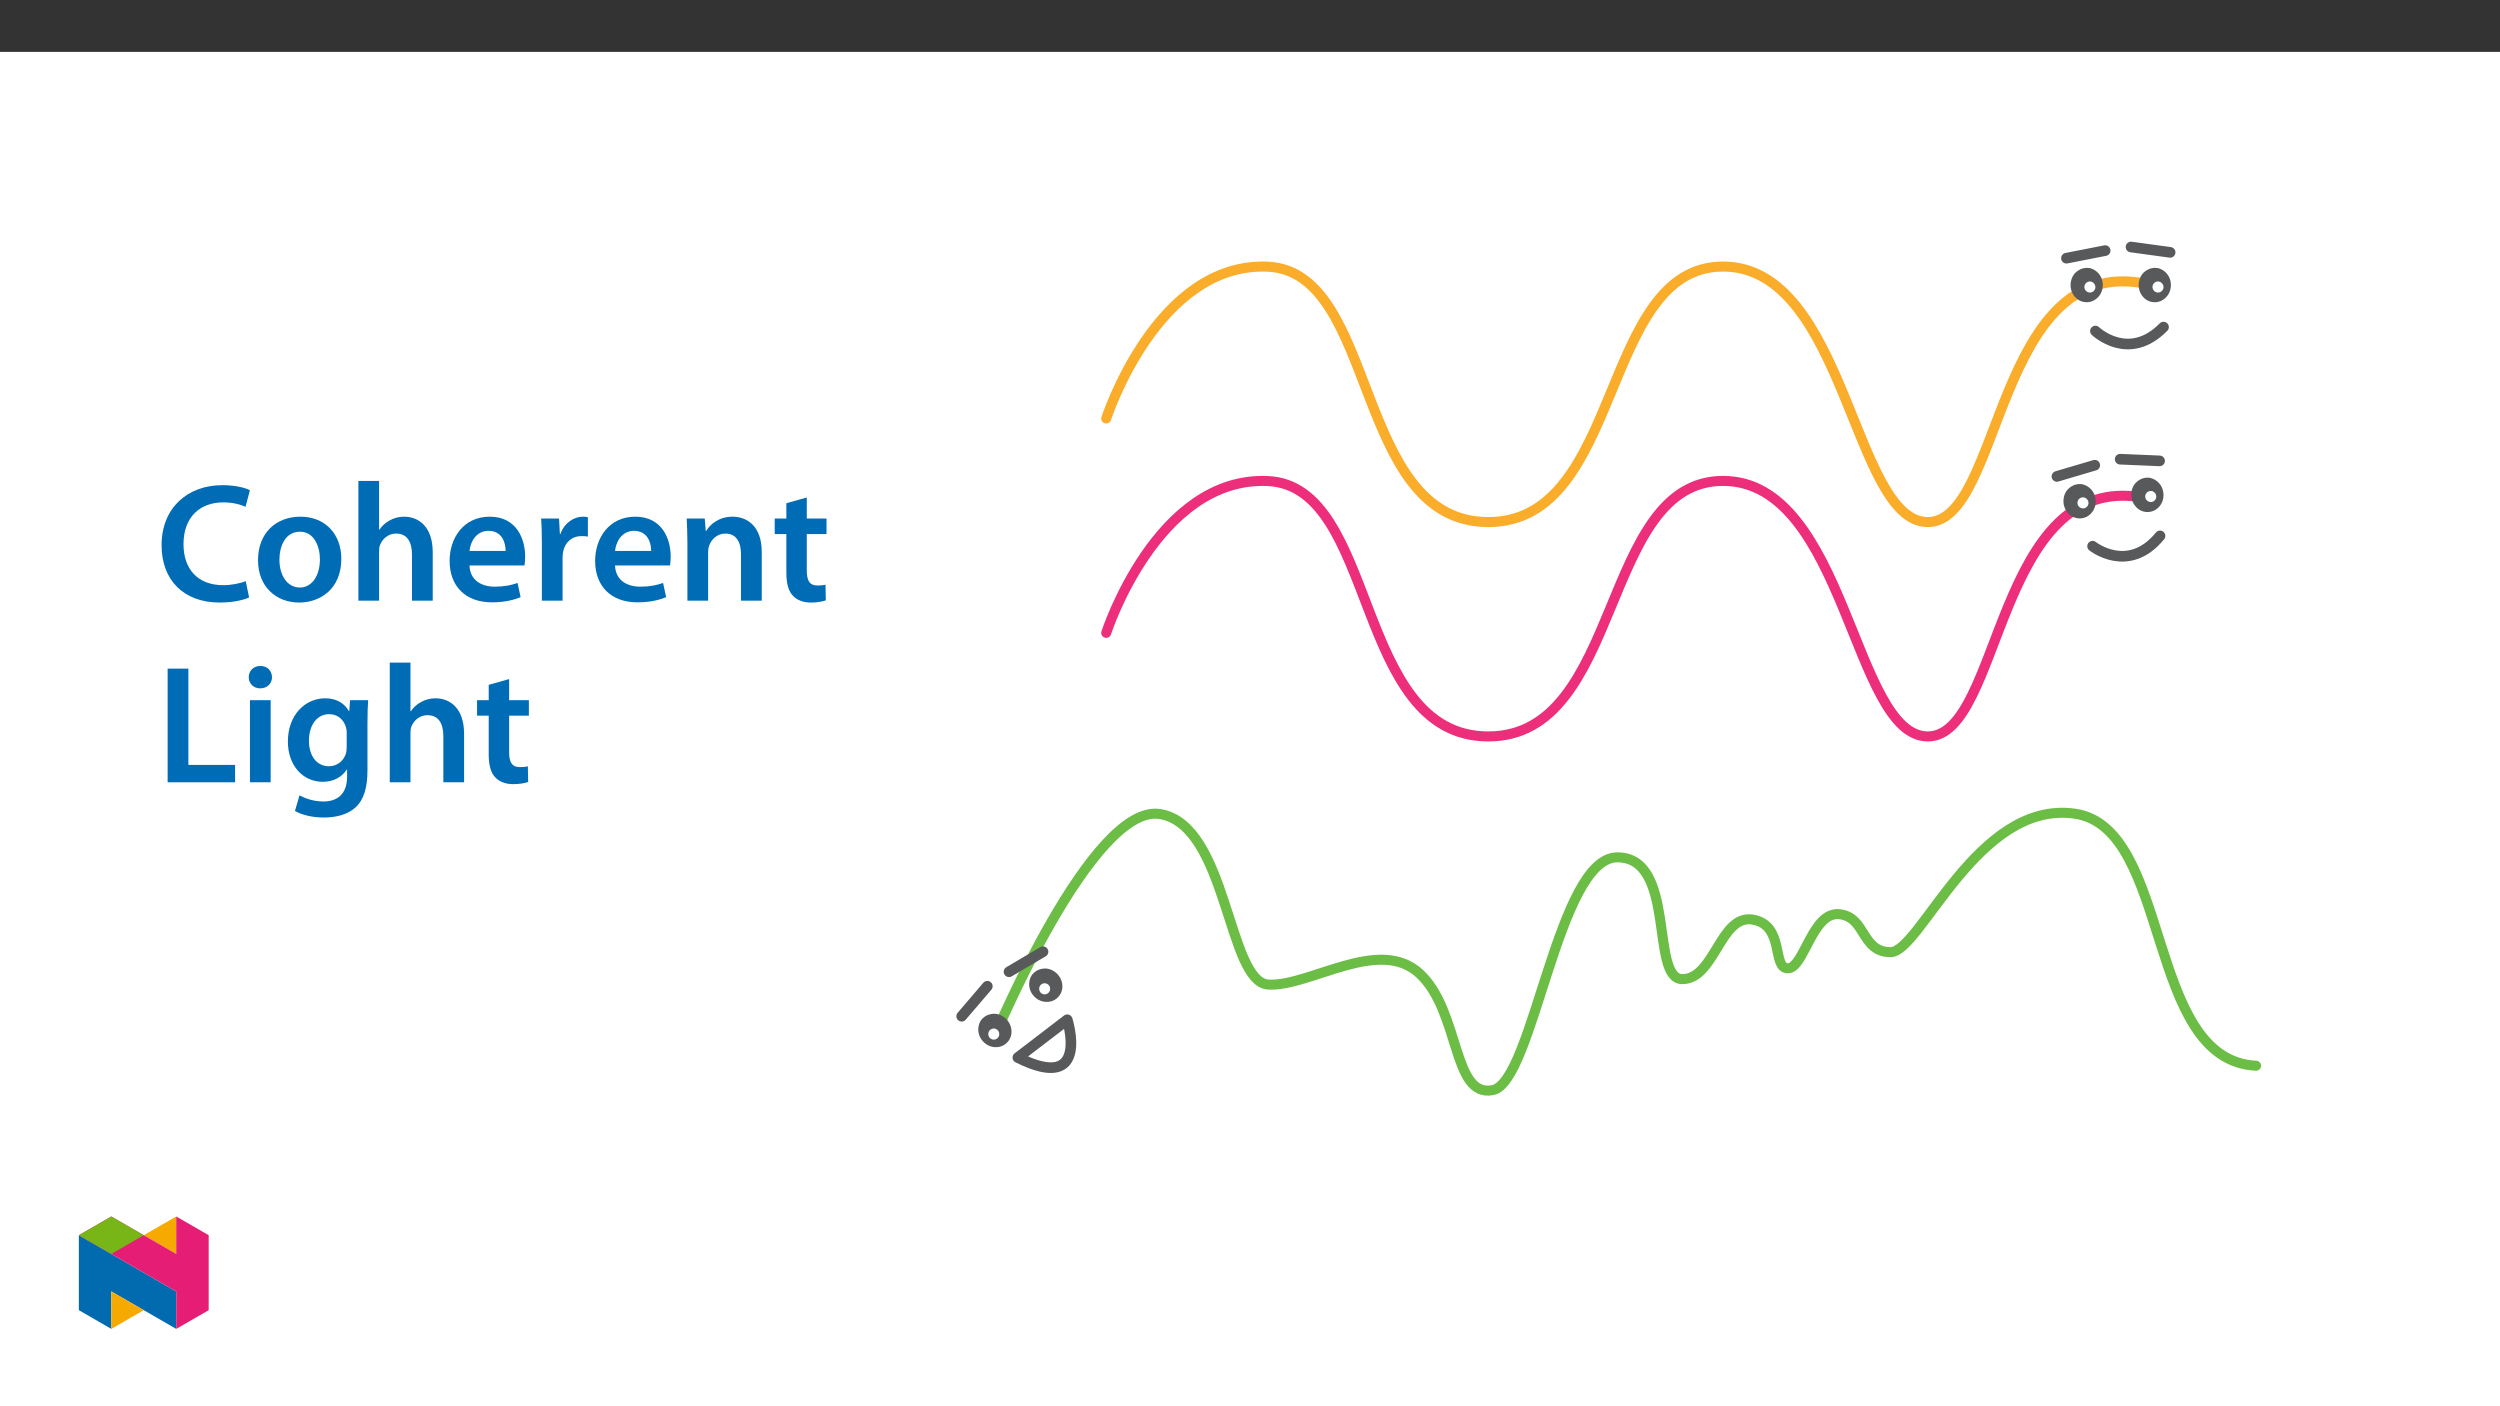 ﻿<?xml version="1.0" encoding="utf-8"?>
<svg xmlns="http://www.w3.org/2000/svg" xmlns:xlink="http://www.w3.org/1999/xlink" viewBox="0 0 960 540" version="1.1">
  <rect x="0" y="0" width="960" height="540" fill="#333333" stroke="none"/>
  <defs>
    <g>
      <symbol overflow="visible" id="glyph0-0">
        <path style="stroke:none;" d="M 0 0 L 32.375 0 L 32.375 -45.328 L 0 -45.328 Z M 16.188 -25.578 L 5.188 -42.094 L 27.188 -42.094 Z M 18.125 -22.656 L 29.141 -39.172 L 29.141 -6.156 Z M 5.188 -3.234 L 16.188 -19.75 L 27.188 -3.234 Z M 3.234 -39.172 L 14.25 -22.656 L 3.234 -6.156 Z M 3.234 -39.172 " />
      </symbol>
      <symbol overflow="visible" id="glyph0-1">
        <path style="stroke:none;" d="M 34.578 -7.516 C 32.438 -6.609 29.078 -5.953 25.906 -5.953 C 16.25 -5.953 10.688 -12.047 10.688 -21.688 C 10.688 -32.188 17.094 -37.75 25.969 -37.75 C 29.531 -37.75 32.438 -36.969 34.516 -36.062 L 36.188 -42.406 C 34.578 -43.25 30.891 -44.359 25.641 -44.359 C 12.297 -44.359 2.266 -35.672 2.266 -21.297 C 2.266 -7.969 10.688 0.719 24.547 0.719 C 29.844 0.719 34 -0.328 35.875 -1.234 Z M 34.578 -7.516 " />
      </symbol>
      <symbol overflow="visible" id="glyph0-2">
        <path style="stroke:none;" d="M 18.578 -32.25 C 9.062 -32.25 2.266 -25.906 2.266 -15.547 C 2.266 -5.375 9.188 0.719 18.062 0.719 C 26.094 0.719 34.25 -4.469 34.25 -16.062 C 34.25 -25.641 27.969 -32.25 18.578 -32.25 Z M 18.391 -26.484 C 23.828 -26.484 26.031 -20.781 26.031 -15.859 C 26.031 -9.453 22.859 -5.047 18.328 -5.047 C 13.531 -5.047 10.484 -9.641 10.484 -15.734 C 10.484 -20.984 12.75 -26.484 18.391 -26.484 Z M 18.391 -26.484 " />
      </symbol>
      <symbol overflow="visible" id="glyph0-3">
        <path style="stroke:none;" d="M 4.281 0 L 12.234 0 L 12.234 -18.906 C 12.234 -19.75 12.297 -20.594 12.562 -21.297 C 13.469 -23.703 15.672 -25.766 18.781 -25.766 C 23.188 -25.766 24.859 -22.281 24.859 -17.734 L 24.859 0 L 32.828 0 L 32.828 -18.578 C 32.828 -28.688 27.188 -32.25 21.828 -32.25 C 19.812 -32.25 17.938 -31.734 16.312 -30.828 C 14.703 -29.984 13.344 -28.75 12.375 -27.266 L 12.234 -27.266 L 12.234 -45.969 L 4.281 -45.969 Z M 4.281 0 " />
      </symbol>
      <symbol overflow="visible" id="glyph0-4">
        <path style="stroke:none;" d="M 31.016 -13.531 C 31.141 -14.25 31.281 -15.406 31.281 -16.906 C 31.281 -23.828 27.906 -32.25 17.672 -32.25 C 7.578 -32.25 2.266 -24.016 2.266 -15.281 C 2.266 -5.641 8.281 0.641 18.516 0.641 C 23.047 0.641 26.812 -0.188 29.531 -1.359 L 28.359 -6.797 C 25.906 -5.953 23.312 -5.375 19.625 -5.375 C 14.5 -5.375 10.094 -7.828 9.906 -13.531 Z M 9.906 -19.094 C 10.234 -22.344 12.297 -26.812 17.219 -26.812 C 22.531 -26.812 23.828 -22.016 23.766 -19.094 Z M 9.906 -19.094 " />
      </symbol>
      <symbol overflow="visible" id="glyph0-5">
        <path style="stroke:none;" d="M 4.281 0 L 12.234 0 L 12.234 -16.375 C 12.234 -17.219 12.297 -18.062 12.438 -18.781 C 13.141 -22.406 15.797 -24.797 19.547 -24.797 C 20.531 -24.797 21.234 -24.734 21.953 -24.609 L 21.953 -32.047 C 21.297 -32.188 20.844 -32.25 20.078 -32.25 C 16.641 -32.25 12.953 -29.984 11.391 -25.578 L 11.203 -25.578 L 10.875 -31.531 L 4.016 -31.531 C 4.203 -28.75 4.281 -25.641 4.281 -21.375 Z M 4.281 0 " />
      </symbol>
      <symbol overflow="visible" id="glyph0-6">
        <path style="stroke:none;" d="M 4.281 0 L 12.234 0 L 12.234 -18.578 C 12.234 -19.484 12.375 -20.469 12.625 -21.109 C 13.469 -23.5 15.672 -25.766 18.844 -25.766 C 23.188 -25.766 24.859 -22.344 24.859 -17.812 L 24.859 0 L 32.828 0 L 32.828 -18.719 C 32.828 -28.688 27.125 -32.25 21.625 -32.25 C 16.375 -32.25 12.953 -29.266 11.531 -26.812 L 11.328 -26.812 L 10.938 -31.531 L 4.016 -31.531 C 4.141 -28.812 4.281 -25.766 4.281 -22.141 Z M 4.281 0 " />
      </symbol>
      <symbol overflow="visible" id="glyph0-7">
        <path style="stroke:none;" d="M 5.562 -37.422 L 5.562 -31.531 L 1.094 -31.531 L 1.094 -25.578 L 5.562 -25.578 L 5.562 -10.75 C 5.562 -6.609 6.344 -3.688 8.094 -1.875 C 9.578 -0.266 11.984 0.719 14.953 0.719 C 17.422 0.719 19.547 0.328 20.719 -0.125 L 20.594 -6.156 C 19.688 -5.891 18.906 -5.828 17.484 -5.828 C 14.438 -5.828 13.406 -7.766 13.406 -11.656 L 13.406 -25.578 L 20.984 -25.578 L 20.984 -31.531 L 13.406 -31.531 L 13.406 -39.625 Z M 5.562 -37.422 " />
      </symbol>
      <symbol overflow="visible" id="glyph0-8">
        <path style="stroke:none;" d="M 4.594 0 L 30.5 0 L 30.5 -6.672 L 12.562 -6.672 L 12.562 -43.641 L 4.594 -43.641 Z M 4.594 0 " />
      </symbol>
      <symbol overflow="visible" id="glyph0-9">
        <path style="stroke:none;" d="M 12.234 0 L 12.234 -31.531 L 4.281 -31.531 L 4.281 0 Z M 8.281 -44.672 C 5.641 -44.672 3.812 -42.797 3.812 -40.344 C 3.812 -38.016 5.562 -36.062 8.219 -36.062 C 11 -36.062 12.75 -38.016 12.75 -40.344 C 12.688 -42.797 11 -44.672 8.281 -44.672 Z M 8.281 -44.672 " />
      </symbol>
      <symbol overflow="visible" id="glyph0-10">
        <path style="stroke:none;" d="M 32.828 -22.469 C 32.828 -26.812 32.953 -29.391 33.094 -31.531 L 26.156 -31.531 L 25.828 -27.328 L 25.703 -27.328 C 24.219 -29.922 21.438 -32.25 16.578 -32.25 C 9 -32.25 2.266 -25.969 2.266 -15.609 C 2.266 -6.672 7.828 -0.188 15.672 -0.188 C 19.875 -0.188 23.047 -2.078 24.859 -4.859 L 25 -4.859 L 25 -2.141 C 25 4.656 21.109 7.375 15.922 7.375 C 12.109 7.375 8.734 6.156 6.734 4.984 L 4.984 11 C 7.703 12.625 11.984 13.531 16 13.531 C 20.328 13.531 24.922 12.625 28.172 9.719 C 31.469 6.734 32.828 2 32.828 -4.594 Z M 24.859 -13.797 C 24.859 -12.891 24.797 -11.781 24.547 -11 C 23.641 -8.094 21.047 -6.156 18.062 -6.156 C 13.078 -6.156 10.359 -10.484 10.359 -15.859 C 10.359 -22.281 13.656 -26.156 18.125 -26.156 C 21.5 -26.156 23.766 -23.953 24.609 -21.047 C 24.797 -20.391 24.859 -19.688 24.859 -18.906 Z M 24.859 -13.797 " />
      </symbol>
    </g>
    <clipPath id="clip1">
      <path d="M 816 92.809 L 836 92.809 L 836 99 L 816 99 Z M 816 92.809 " />
    </clipPath>
    <clipPath id="clip2">
      <path d="M 380 310 L 868.258 310 L 868.258 420.73 L 380 420.73 Z M 380 310 " />
    </clipPath>
    <clipPath id="clip3">
      <path d="M 367.242 376 L 382 376 L 382 393 L 367.242 393 Z M 367.242 376 " />
    </clipPath>
    <clipPath id="clip4">
      <path d="M 30.277 474 L 68 474 L 68 510.301 L 30.277 510.301 Z M 30.277 474 " />
    </clipPath>
    <clipPath id="clip5">
      <path d="M 42 495 L 56 495 L 56 510.301 L 42 510.301 Z M 42 495 " />
    </clipPath>
    <clipPath id="clip6">
      <path d="M 55 467.125 L 68 467.125 L 68 482 L 55 482 Z M 55 467.125 " />
    </clipPath>
    <clipPath id="clip7">
      <path d="M 30.277 467.125 L 80.133 467.125 L 80.133 510.301 L 30.277 510.301 Z M 30.277 467.125 " />
    </clipPath>
    <clipPath id="clip8">
      <path d="M 30.277 467.125 L 56 467.125 L 56 482 L 30.277 482 Z M 30.277 467.125 " />
    </clipPath>
  </defs>
  <g id="surface1">
    <path style=" stroke:none;fill-rule:nonzero;fill:rgb(100%,100%,100%);fill-opacity:1;" d="M 0 559.926 L 960 559.926 L 960 19.926 L 0 19.926 Z M 0 559.926 " />
    <path style="fill:none;stroke-width:5.036;stroke-linecap:round;stroke-linejoin:round;stroke:rgb(98%,67.499%,16.899%);stroke-opacity:1;stroke-miterlimit:4;" d="M -0.002 -0.002 C -0.002 -0.002 25.396 78.613 81.028 76.193 C 136.661 73.773 124.074 -52.004 191.803 -52.004 C 259.526 -52.004 247.925 76.249 309.608 76.249 C 371.286 76.249 374.916 -52.004 412.406 -52.004 C 449.896 -52.004 446.271 82.239 521.25 67.727 " transform="matrix(0.765,0,0,-0.765,424.794,160.69)" />
    <path style="fill:none;stroke-width:5.036;stroke-linecap:round;stroke-linejoin:round;stroke:rgb(92.899%,17.999%,47.8%);stroke-opacity:1;stroke-miterlimit:4;" d="M -0.002 -0.003 C -0.002 -0.003 25.396 78.613 81.028 76.192 C 136.661 73.772 124.074 -52.004 191.803 -52.004 C 259.526 -52.004 247.925 76.249 309.608 76.249 C 371.286 76.249 374.916 -52.004 412.406 -52.004 C 449.896 -52.004 446.271 82.238 521.25 67.726 " transform="matrix(0.765,0,0,-0.765,424.794,243.006)" />
    <path style=" stroke:none;fill-rule:nonzero;fill:rgb(34.499%,34.9%,35.699%);fill-opacity:1;" d="M 807.477 109.496 C 807.539 106.602 805.719 104 802.977 103.07 C 799.66 102.207 796.273 104.184 795.387 107.492 C 794.629 109.98 795.34 112.688 797.223 114.484 C 798.941 116.066 801.426 116.504 803.578 115.598 C 805.402 114.781 806.754 113.18 807.254 111.246 C 807.402 110.676 807.477 110.086 807.477 109.496 " />
    <path style=" stroke:none;fill-rule:nonzero;fill:rgb(100%,100%,100%);fill-opacity:1;" d="M 804.641 110.223 C 804.625 109.367 804.117 108.594 803.332 108.246 C 802.254 107.797 801.016 108.305 800.566 109.383 C 800.168 110.332 800.512 111.426 801.379 111.98 C 802.211 112.543 803.324 112.43 804.027 111.711 C 804.422 111.316 804.645 110.781 804.641 110.223 " />
    <path style=" stroke:none;fill-rule:nonzero;fill:rgb(34.499%,34.9%,35.699%);fill-opacity:1;" d="M 833.629 109.496 C 833.691 106.602 831.871 104 829.125 103.07 C 825.812 102.207 822.422 104.184 821.539 107.492 C 820.781 109.98 821.492 112.688 823.375 114.484 C 825.09 116.066 827.574 116.504 829.73 115.598 C 831.551 114.781 832.902 113.18 833.406 111.246 C 833.555 110.676 833.629 110.086 833.629 109.496 " />
    <path style=" stroke:none;fill-rule:nonzero;fill:rgb(100%,100%,100%);fill-opacity:1;" d="M 830.793 110.223 C 830.777 109.367 830.266 108.594 829.484 108.246 C 828.406 107.793 827.168 108.301 826.719 109.379 C 826.32 110.328 826.664 111.426 827.531 111.98 C 828.359 112.543 829.477 112.43 830.176 111.711 C 830.574 111.316 830.793 110.781 830.793 110.223 " />
    <path style="fill:none;stroke-width:5.337;stroke-linecap:round;stroke-linejoin:round;stroke:rgb(34.499%,34.9%,35.699%);stroke-opacity:1;stroke-miterlimit:4;" d="M 0 -0 L -19.439 -3.814 " transform="matrix(0.765,0,0,-0.765,808.387,96.23)" />
    <g clip-path="url(#clip1)" clip-rule="nonzero">
      <path style="fill:none;stroke-width:5.337;stroke-linecap:round;stroke-linejoin:round;stroke:rgb(34.499%,34.9%,35.699%);stroke-opacity:1;stroke-miterlimit:4;" d="M 0 0.002 L 19.629 -2.689 " transform="matrix(0.765,0,0,-0.765,818.312,94.849)" />
    </g>
    <path style="fill:none;stroke-width:5.337;stroke-linecap:round;stroke-linejoin:round;stroke:rgb(34.499%,34.9%,35.699%);stroke-opacity:1;stroke-miterlimit:4;" d="M -0.002 -0.001 C -0.002 -0.001 16.562 -15.912 34.184 1.99 " transform="matrix(0.765,0,0,-0.765,804.642,127.12)" />
    <path style=" stroke:none;fill-rule:nonzero;fill:rgb(34.499%,34.9%,35.699%);fill-opacity:1;" d="M 804.727 191.93 C 804.52 189.043 802.461 186.625 799.645 185.957 C 796.262 185.406 793.074 187.691 792.504 191.07 C 791.98 193.621 792.941 196.246 794.984 197.859 C 796.844 199.273 799.355 199.473 801.418 198.371 C 803.156 197.387 804.352 195.664 804.668 193.695 C 804.762 193.109 804.781 192.52 804.727 191.93 " />
    <path style=" stroke:none;fill-rule:nonzero;fill:rgb(100%,100%,100%);fill-opacity:1;" d="M 801.973 192.918 C 801.875 192.066 801.297 191.348 800.484 191.074 C 799.367 190.727 798.184 191.352 797.836 192.465 C 797.531 193.449 797.973 194.508 798.887 194.977 C 799.77 195.461 800.867 195.242 801.5 194.461 C 801.855 194.031 802.023 193.477 801.973 192.918 " />
    <path style=" stroke:none;fill-rule:nonzero;fill:rgb(34.499%,34.9%,35.699%);fill-opacity:1;" d="M 830.762 189.48 C 830.555 186.594 828.496 184.172 825.68 183.504 C 822.297 182.957 819.109 185.238 818.539 188.617 C 818.02 191.168 818.977 193.793 821.02 195.406 C 822.879 196.824 825.395 197.023 827.453 195.918 C 829.191 194.934 830.387 193.215 830.703 191.242 C 830.801 190.66 830.816 190.066 830.762 189.48 " />
    <path style=" stroke:none;fill-rule:nonzero;fill:rgb(100%,100%,100%);fill-opacity:1;" d="M 828.008 190.469 C 827.91 189.617 827.332 188.898 826.52 188.625 C 825.406 188.273 824.219 188.898 823.871 190.012 C 823.562 190.996 824.008 192.055 824.922 192.523 C 825.805 193.008 826.902 192.793 827.535 192.008 C 827.891 191.578 828.062 191.023 828.008 190.469 " />
    <path style="fill:none;stroke-width:5.337;stroke-linecap:round;stroke-linejoin:round;stroke:rgb(34.499%,34.9%,35.699%);stroke-opacity:1;stroke-miterlimit:4;" d="M 0.002 -0.003 L -18.998 -5.624 " transform="matrix(0.765,0,0,-0.765,804.389,178.639)" />
    <path style="fill:none;stroke-width:5.337;stroke-linecap:round;stroke-linejoin:round;stroke:rgb(34.499%,34.9%,35.699%);stroke-opacity:1;stroke-miterlimit:4;" d="M 0 0.002 L 19.792 -0.841 " transform="matrix(0.765,0,0,-0.765,814.141,176.333)" />
    <path style="fill:none;stroke-width:5.337;stroke-linecap:round;stroke-linejoin:round;stroke:rgb(34.499%,34.9%,35.699%);stroke-opacity:1;stroke-miterlimit:4;" d="M -0.002 0.002 C -0.002 0.002 17.977 -14.29 33.847 5.185 " transform="matrix(0.765,0,0,-0.765,803.556,209.744)" />
    <g clip-path="url(#clip2)" clip-rule="nonzero">
      <path style="fill:none;stroke-width:5.036;stroke-linecap:round;stroke-linejoin:round;stroke:rgb(42.4%,74.1%,27.1%);stroke-opacity:1;stroke-miterlimit:4;" d="M 0.002 -0.001 C 0.002 -0.001 48.91 116.839 82.871 111.401 C 116.838 105.968 116.838 27.174 137.216 25.811 C 157.595 24.452 192.915 50.269 213.294 31.249 C 233.673 12.228 229.598 -31.246 249.977 -27.171 C 270.356 -23.097 282.585 89.664 312.472 89.664 C 342.363 89.664 328.776 28.532 345.08 28.532 C 361.379 28.532 364.095 61.135 380.4 58.419 C 396.704 55.702 389.912 33.965 398.062 33.965 C 406.211 33.965 410.291 62.494 423.874 61.135 C 437.461 59.777 434.745 42.033 449.686 42.074 C 464.632 42.115 493.165 118.565 542.072 111.585 C 590.98 104.61 577.392 -12.225 633.096 -14.942 " transform="matrix(0.765,0,0,-0.765,382.014,397.812)" />
    </g>
    <path style=" stroke:none;fill-rule:nonzero;fill:rgb(34.499%,34.9%,35.699%);fill-opacity:1;" d="M 396.965 382.465 C 394.992 380.344 394.625 377.188 396.055 374.672 C 397.961 371.824 401.805 371.047 404.664 372.93 C 406.887 374.285 408.152 376.777 407.941 379.371 C 407.711 381.695 406.145 383.672 403.934 384.43 C 402.027 385.031 399.953 384.734 398.293 383.621 C 397.805 383.293 397.355 382.902 396.965 382.465 " />
    <path style=" stroke:none;fill-rule:nonzero;fill:rgb(100%,100%,100%);fill-opacity:1;" d="M 399.566 381.121 C 399.008 380.469 398.879 379.555 399.23 378.773 C 399.734 377.723 401 377.277 402.051 377.781 C 402.98 378.227 403.453 379.273 403.172 380.266 C 402.926 381.238 402.02 381.895 401.016 381.824 C 400.457 381.793 399.934 381.539 399.566 381.121 " />
    <path style=" stroke:none;fill-rule:nonzero;fill:rgb(34.499%,34.9%,35.699%);fill-opacity:1;" d="M 377.426 399.848 C 375.457 397.727 375.086 394.57 376.52 392.055 C 378.422 389.207 382.266 388.426 385.125 390.312 C 387.348 391.668 388.617 394.16 388.406 396.754 C 388.172 399.078 386.605 401.055 384.395 401.812 C 382.492 402.414 380.418 402.117 378.758 401.004 C 378.266 400.676 377.82 400.285 377.426 399.848 " />
    <path style=" stroke:none;fill-rule:nonzero;fill:rgb(100%,100%,100%);fill-opacity:1;" d="M 380.027 398.504 C 379.473 397.852 379.34 396.938 379.691 396.156 C 380.199 395.105 381.461 394.66 382.516 395.164 C 383.441 395.609 383.914 396.66 383.637 397.648 C 383.391 398.621 382.48 399.277 381.48 399.207 C 380.922 399.176 380.398 398.922 380.027 398.504 " />
    <path style="fill:none;stroke-width:5.337;stroke-linecap:round;stroke-linejoin:round;stroke:rgb(34.499%,34.9%,35.699%);stroke-opacity:1;stroke-miterlimit:4;" d="M -0.002 0.001 L 17.063 10.07 " transform="matrix(0.765,0,0,-0.765,387.467,373.157)" />
    <g clip-path="url(#clip3)" clip-rule="nonzero">
      <path style="fill:none;stroke-width:5.337;stroke-linecap:round;stroke-linejoin:round;stroke:rgb(34.499%,34.9%,35.699%);stroke-opacity:1;stroke-miterlimit:4;" d="M -0.001 -0 L -12.874 -15.059 " transform="matrix(0.765,0,0,-0.765,379.134,378.722)" />
    </g>
    <path style="fill:none;stroke-width:5.337;stroke-linecap:round;stroke-linejoin:round;stroke:rgb(34.499%,34.9%,35.699%);stroke-opacity:1;stroke-miterlimit:4;" d="M -0 0.001 L 24.796 18.981 C 24.796 18.981 36.734 -18.366 -0 0.001 Z M -0 0.001 " transform="matrix(0.765,0,0,-0.765,390.852,406.106)" />
    <g style="fill:rgb(0%,42.354%,71.373%);fill-opacity:1;">
      <use xlink:href="#glyph0-1" x="59.776" y="230.658" />
    </g>
    <g style="fill:rgb(0%,42.354%,71.373%);fill-opacity:1;">
      <use xlink:href="#glyph0-2" x="96.817" y="230.658" />
      <use xlink:href="#glyph0-3" x="133.34" y="230.658" />
      <use xlink:href="#glyph0-4" x="170.381" y="230.658" />
      <use xlink:href="#glyph0-5" x="203.796" y="230.658" />
    </g>
    <g style="fill:rgb(0%,42.354%,71.373%);fill-opacity:1;">
      <use xlink:href="#glyph0-4" x="226.267" y="230.658" />
      <use xlink:href="#glyph0-6" x="259.681" y="230.658" />
    </g>
    <g style="fill:rgb(0%,42.354%,71.373%);fill-opacity:1;">
      <use xlink:href="#glyph0-7" x="296.399" y="230.658" />
    </g>
    <g style="fill:rgb(0%,42.354%,71.373%);fill-opacity:1;">
      <use xlink:href="#glyph0-8" x="59.776" y="300.396" />
      <use xlink:href="#glyph0-9" x="91.701" y="300.396" />
      <use xlink:href="#glyph0-10" x="108.279" y="300.396" />
      <use xlink:href="#glyph0-3" x="145.385" y="300.396" />
    </g>
    <g style="fill:rgb(0%,42.354%,71.373%);fill-opacity:1;">
      <use xlink:href="#glyph0-7" x="182.102" y="300.396" />
    </g>
    <g clip-path="url(#clip4)" clip-rule="nonzero">
      <path style=" stroke:none;fill-rule:nonzero;fill:rgb(0.8%,42%,68.999%);fill-opacity:1;" d="M 30.277 503.105 L 42.738 510.301 L 42.738 495.91 L 67.668 510.301 L 67.668 495.91 L 30.277 474.32 Z M 30.277 503.105 " />
    </g>
    <g clip-path="url(#clip5)" clip-rule="nonzero">
      <path style=" stroke:none;fill-rule:nonzero;fill:rgb(96.1%,66.699%,0%);fill-opacity:1;" d="M 42.738 510.301 L 55.203 503.105 L 42.738 495.91 Z M 42.738 510.301 " />
    </g>
    <g clip-path="url(#clip6)" clip-rule="nonzero">
      <path style=" stroke:none;fill-rule:nonzero;fill:rgb(96.1%,66.699%,0%);fill-opacity:1;" d="M 67.668 467.125 L 55.203 474.32 L 67.668 481.516 Z M 67.668 467.125 " />
    </g>
    <g clip-path="url(#clip7)" clip-rule="nonzero">
      <path style=" stroke:none;fill-rule:nonzero;fill:rgb(89.799%,11.4%,45.499%);fill-opacity:1;" d="M 67.668 467.125 L 67.668 481.516 L 42.738 467.125 L 30.277 474.32 L 67.668 495.91 L 67.668 510.301 L 80.133 503.105 L 80.133 474.32 Z M 67.668 467.125 " />
    </g>
    <g clip-path="url(#clip8)" clip-rule="nonzero">
      <path style=" stroke:none;fill-rule:nonzero;fill:rgb(47.099%,70.999%,9%);fill-opacity:1;" d="M 42.738 467.125 L 30.277 474.32 L 42.738 481.516 L 55.203 474.32 Z M 42.738 467.125 " />
    </g>
  </g>
</svg>